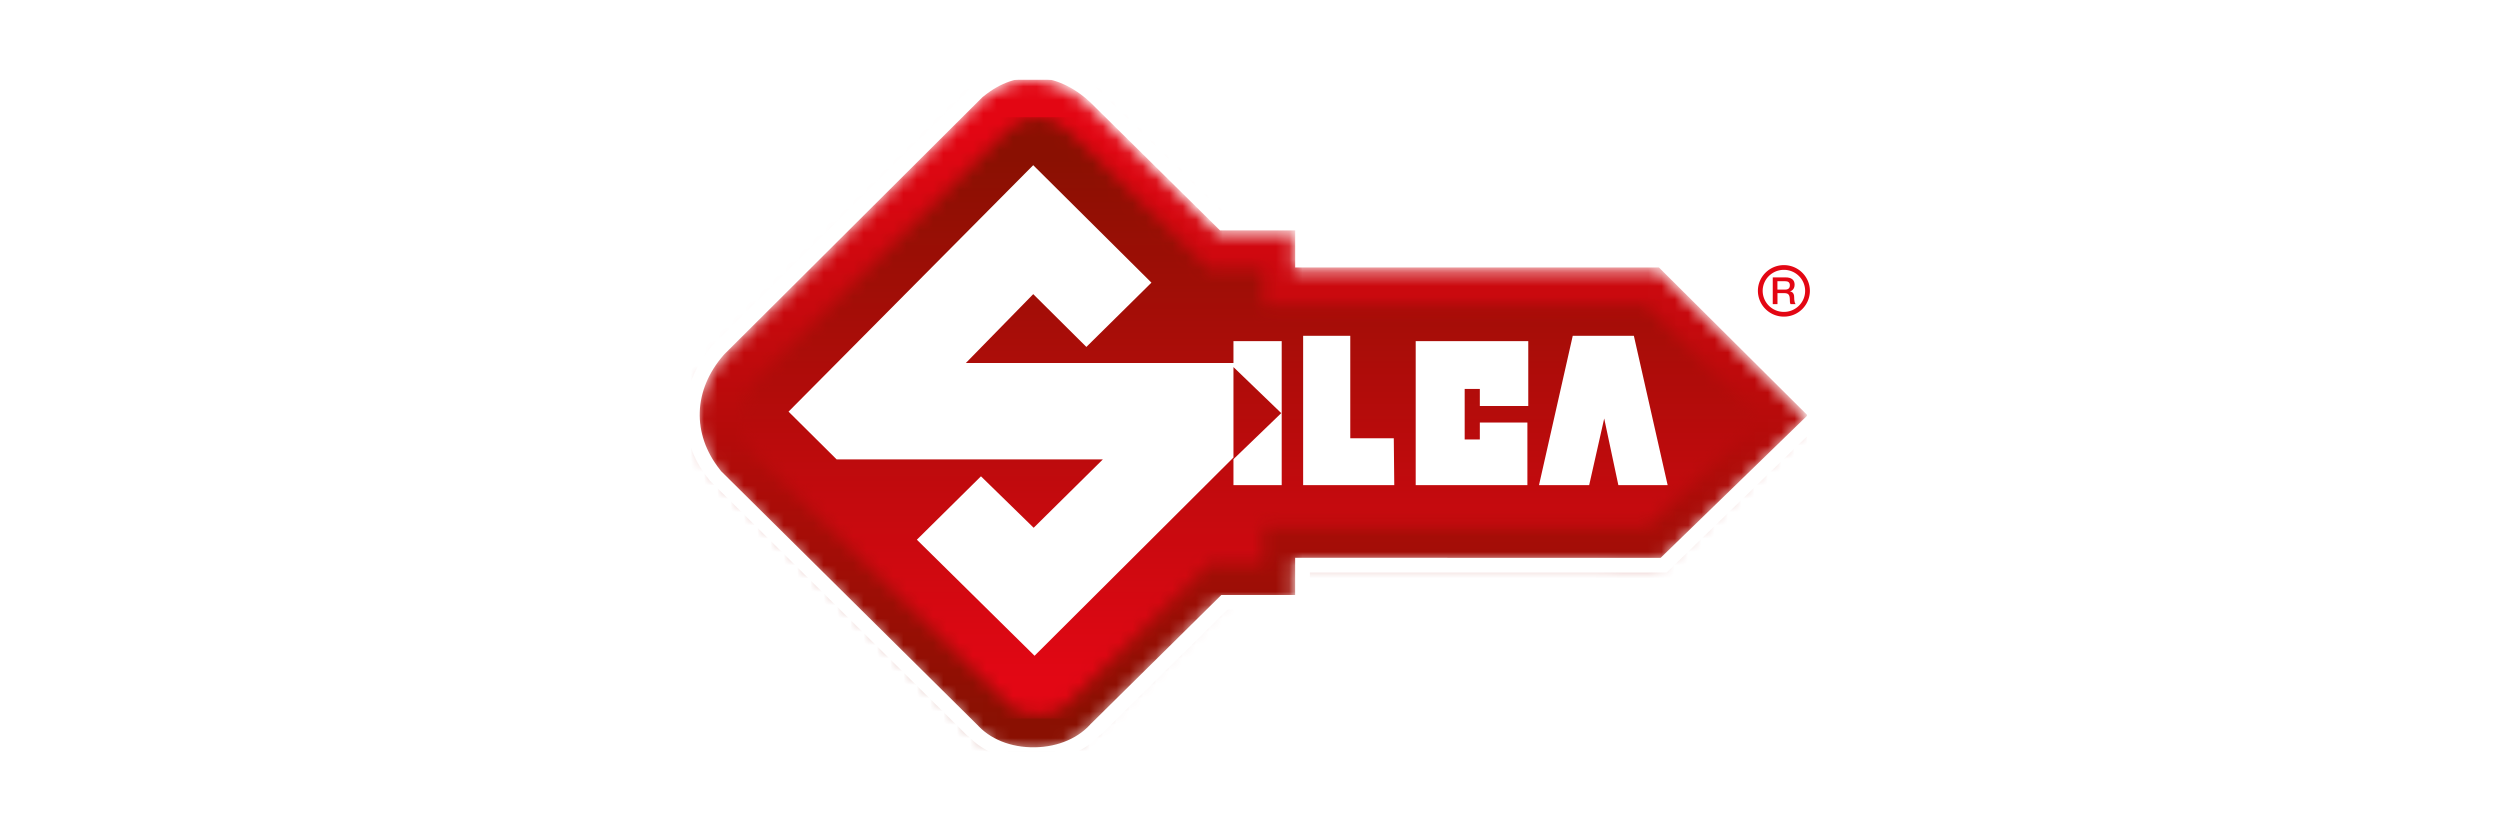 <svg width="188" height="62" viewBox="0 0 188 62" xmlns="http://www.w3.org/2000/svg" xmlns:xlink="http://www.w3.org/1999/xlink">
    <defs>
        <path d="m21.406 1.393-.108.084L1.863 20.865l-.063.07C-.49 23.571-.604 26.88 1.51 29.56l.1.13 19.325 19.168c1.006 1.088 2.562 1.693 4.302 1.666 1.713-.026 3.232-.662 4.2-1.746.728-.721 8.58-8.483 9.85-9.744h5.559v-2.803l27.525.007 11.07-10.755-11.194-11.15H44.847v-2.798h-5.663l-9.803-9.69C28.051.616 26.565 0 25.093 0c-1.28 0-2.548.466-3.69 1.397" id="2aw8jyo4bb"/>
        <path d="M20.315.792 1.141 19.87c-1.52 1.753-1.45 3.667-.207 5.244L20.072 44.06c1.004 1.165 3.67 1.129 4.634-.07l10.627-10.484h3.977v-2.775h28.937l8.342-8.082-8.478-8.429H39.313v-2.775h-4.08L24.71 1.063C23.923.34 23.12 0 22.336 0c-.7 0-1.384.274-2.02.792z" id="7zwkr6jzke"/>
        <path id="hsqj2962ah" d="M86.667 0H0v53.333h86.667z"/>
        <linearGradient x1="49.203%" y1="6.78%" x2="49.203%" y2="94.959%" id="8otecnmi9c">
            <stop stop-color="#E30613" offset="0%"/>
            <stop stop-color="#8A1002" offset="100%"/>
        </linearGradient>
        <linearGradient x1="50.759%" y1="93.397%" x2="50.759%" y2="6.883%" id="z1nanbtk1f">
            <stop stop-color="#E20714" offset="0%"/>
            <stop stop-color="#8A1002" offset="100%"/>
        </linearGradient>
        <filter x="-1.9%" y="-5.4%" width="103.9%" height="115%" filterUnits="objectBoundingBox" id="brl920s6fa">
            <feOffset dy="2" in="SourceAlpha" result="shadowOffsetOuter1"/>
            <feGaussianBlur stdDeviation="2" in="shadowOffsetOuter1" result="shadowBlurOuter1"/>
            <feColorMatrix values="0 0 0 0 0 0 0 0 0 0.098 0 0 0 0 0.161 0 0 0 0.116 0" in="shadowBlurOuter1" result="shadowMatrixOuter1"/>
            <feMerge>
                <feMergeNode in="shadowMatrixOuter1"/>
                <feMergeNode in="SourceGraphic"/>
            </feMerge>
        </filter>
    </defs>
    <g filter="url(#brl920s6fa)" transform="translate(-86 -18)" fill="none" fill-rule="evenodd">
        <g transform="translate(138.446 22.005)">
            <mask id="ki462l9mnd" fill="#fff">
                <use xlink:href="#2aw8jyo4bb"/>
            </mask>
            <path fill="url(#8otecnmi9c)" fill-rule="nonzero" mask="url(#ki462l9mnd)" d="M83.446-.006H-.607v50.552h84.053z"/>
        </g>
        <g transform="translate(141.67 24.812)">
            <mask id="vwau4qqkng" fill="#fff">
                <use xlink:href="#7zwkr6jzke"/>
            </mask>
            <path fill="url(#z1nanbtk1f)" fill-rule="nonzero" mask="url(#vwau4qqkng)" d="M76.584 0H-.386v45.222h76.97z"/>
        </g>
        <path fill="#FFF" fill-rule="nonzero" d="m172.588 37.255-4.893 4.834-3.996-3.97-5.066 5.177h20.123v7.109l-14.958 14.908-8.85-8.728 4.82-4.767 3.964 3.87 5.205-5.144h-20.024l-3.615-3.59 18.4-18.533zM183.996 41.253v11.228h6.853l-.036-3.525h-3.272v-7.703zM192.461 41.654v10.827h8.399v-4.707h-3.576v1.276h-1.14v-3.8h1.14v1.28h3.642v-4.876zM201.733 52.481l2.537-11.228h4.596l2.54 11.228H207.7l-1.064-5.01-1.13 5.01zM178.756 41.654h3.628v10.827h-3.628v-1.95l3.594-3.464-3.594-3.463z"/>
        <g transform="translate(136.833 20)">
            <mask id="dv8u5rx0zi" fill="#fff">
                <use xlink:href="#hsqj2962ah"/>
            </mask>
            <g mask="url(#dv8u5rx0zi)" fill-rule="nonzero">
                <path d="M82.478 16.86h.97c.446 0 .674.202.674.544 0 .384-.272.484-.335.507v.007c.124.016.301.106.301.424 0 .235.034.448.11.53h-.381c-.053-.086-.053-.198-.053-.295 0-.368-.078-.533-.406-.533h-.525v.829h-.355v-2.016.003zm.355.918h.582c.228 0 .349-.109.349-.321 0-.255-.168-.309-.355-.309h-.58v.63h.004z" fill="#E30613"/>
                <path d="M83.316 19.81a1.948 1.948 0 0 1-1.955-1.936c0-1.068.878-1.937 1.955-1.937 1.078 0 1.955.87 1.955 1.937a1.948 1.948 0 0 1-1.955 1.936zm0-3.518c-.88 0-1.596.71-1.596 1.582a1.59 1.59 0 0 0 1.596 1.581c.88 0 1.597-.71 1.597-1.581 0-.872-.717-1.582-1.597-1.582z" fill="#E30613"/>
                <path d="m86.667 27.241-12.29-12.228H47.673v-2.788h-6.306l-9.458-9.34c-2.928-2.698-6.543-2.887-9.455-.514l.017-.013-.157.123L2.842 21.873l-.08.09C.126 24.993 0 28.915 2.42 31.979c-.003-.007.097.122.097.122l.044.057L21.935 51.35l.02-.016c1.219 1.27 3.026 1.996 5.044 1.966 1.972-.033 3.709-.783 4.887-2.03l.023.024s8.956-8.846 9.562-9.45h6.202v-2.788h26.821l12.177-11.81-.004-.006zM46.562 37.947v2.795h-5.55c-1.335 1.32-9.89 9.767-9.89 9.767l.198-.222c-.957 1.184-2.54 1.883-4.337 1.91-1.804.026-3.408-.62-4.405-1.784l.144.156L3.394 31.432l-.1-.13c-2.112-2.675-1.999-5.97.287-8.6l.064-.07L23.053 3.303l.107-.083c2.454-1.996 5.48-1.85 7.966.444 0 0 8.45 8.346 9.786 9.662h5.653v2.788h27.354l11.175 11.117-11.051 10.722-27.478-.006h-.003z" fill="#FFF"/>
            </g>
        </g>
    </g>
</svg>
